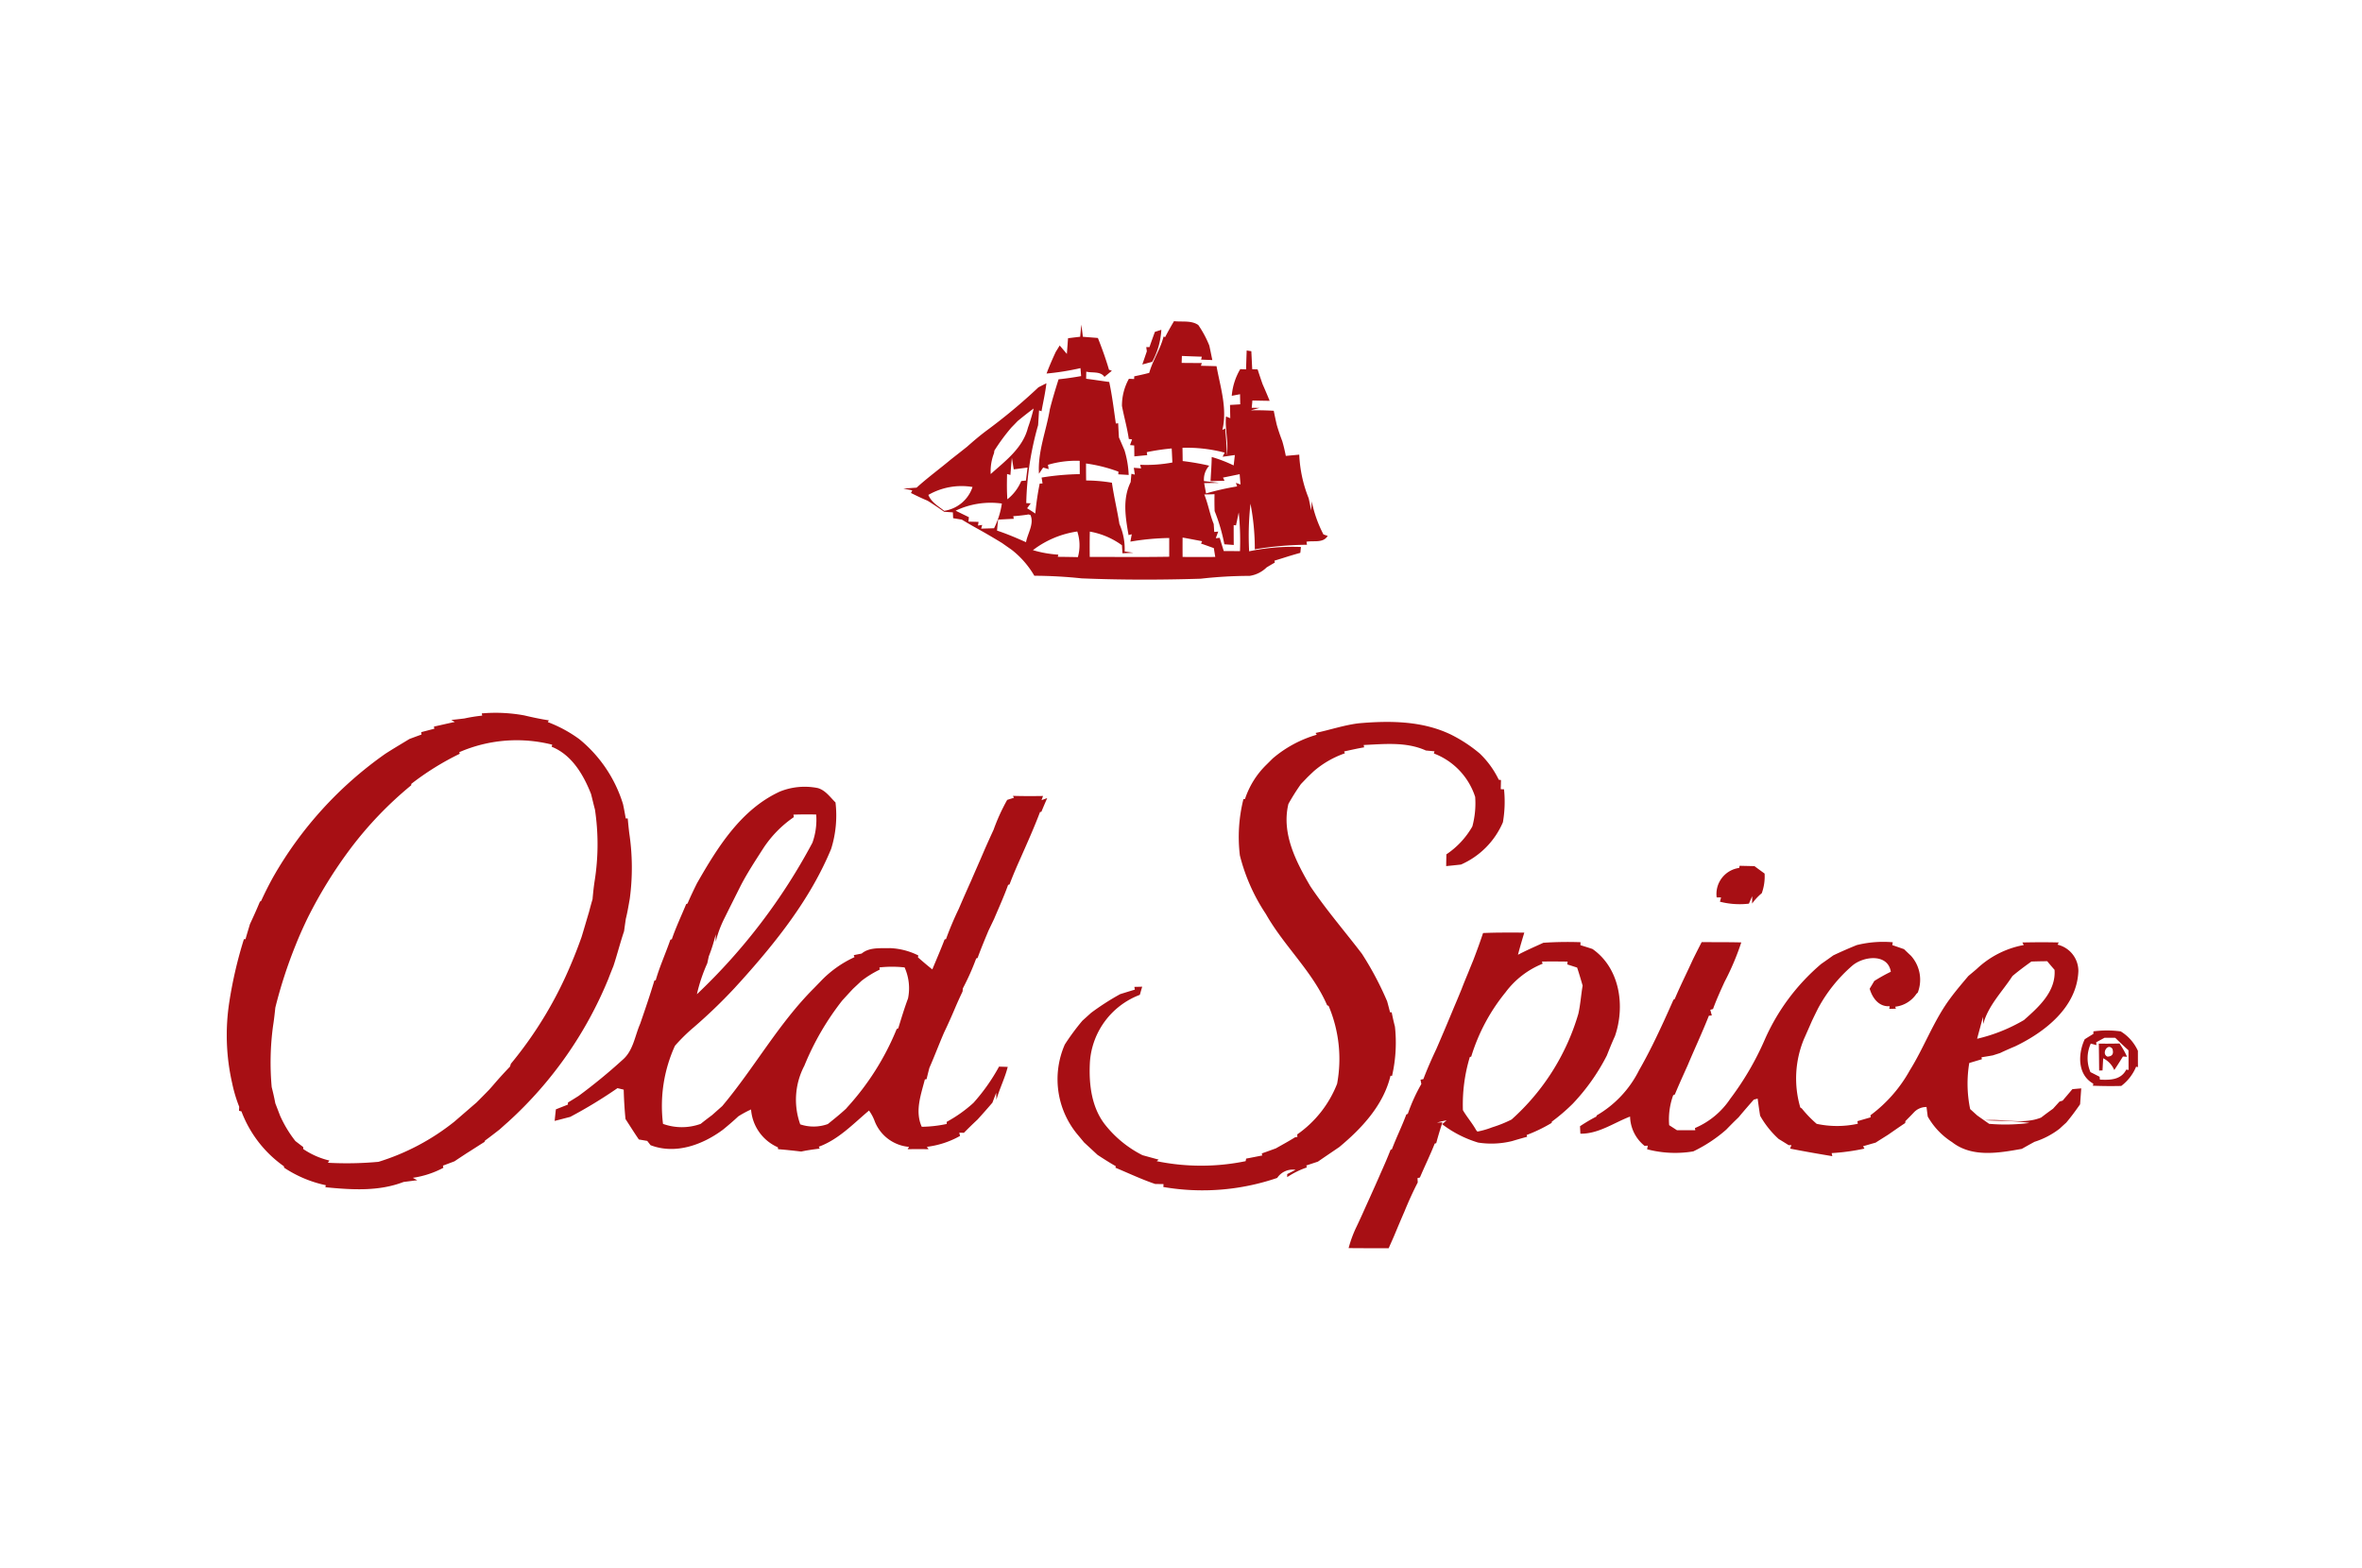 <svg xmlns="http://www.w3.org/2000/svg" xmlns:xlink="http://www.w3.org/1999/xlink" width="250" height="166" viewBox="0 0 250 166">
  <defs>
    <clipPath id="clip-thumb_oldspice">
      <rect width="250" height="166"/>
    </clipPath>
  </defs>
  <g id="thumb_oldspice" clip-path="url(#clip-thumb_oldspice)">
    <g id="Old_Spice" data-name="Old Spice" transform="translate(-292.028 -596.381)">
      <g id="Group_1068" data-name="Group 1068">
        <path id="Path_410" data-name="Path 410" d="M416.289,630.381c.849.107,1.827-.111,2.571.411a10.911,10.911,0,0,1,1.167,2.182c.111.508.212,1.017.317,1.526-.395-.017-.792-.033-1.187-.047l.077-.31c-.7-.024-1.408-.047-2.113-.078l-.023.739c.711,0,1.422.012,2.133.012l-.094.291c.549.01,1.1.023,1.652.04.4,2.215,1.166,4.5.617,6.752l.3-.155c.084.947.161,1.895.182,2.845.192-1.365-.217-2.74-.1-4.115l.455.177c-.011-.467-.02-.933-.027-1.4.269-.013.812-.047,1.082-.064-.007-.357-.017-.714-.02-1.071l-.877.168a6.573,6.573,0,0,1,.9-2.825l.614.027c.017-.664.041-1.331.064-2,.121.021.371.055.492.076.033.636.064,1.27.094,1.907.145.007.432.013.574.02.161.516.34,1.029.515,1.54q.39.885.759,1.787c-.61-.01-1.221-.02-1.828-.034l-.07.769.829.01c-.313.091-.623.175-.933.263.812-.023,1.621,0,2.433.044.1.5.206,1,.321,1.493q.252.866.576,1.705c.155.52.273,1.045.38,1.579l1.423-.132a13.989,13.989,0,0,0,1,4.625c.068.32.2.957.263,1.278.017-.237.047-.712.061-.951a13.087,13.087,0,0,0,1.237,3.495l.449.155c-.479.792-1.5.476-2.246.617.014.081.041.24.054.321a34.419,34.419,0,0,0-5.521.485,25.213,25.213,0,0,0-.459-4.827,30.686,30.686,0,0,0-.141,5.036,22.465,22.465,0,0,1,5.481-.459l-.064.621c-.418.114-.829.236-1.241.361-.5.158-1,.317-1.5.468l.044.2c-.289.166-.579.337-.866.509a3.255,3.255,0,0,1-1.8.9,46.657,46.657,0,0,0-5.181.3c-4.2.132-8.4.136-12.6-.036a49.518,49.518,0,0,0-5.009-.277,9.679,9.679,0,0,0-2.4-2.75c-.337-.236-.674-.469-1.008-.708-.9-.55-1.816-1.089-2.744-1.6q-.768-.426-1.523-.884l-.92-.152c-.007-.155-.02-.462-.027-.616-.229-.017-.691-.048-.92-.061-.577-.409-1.163-.8-1.757-1.173-.6-.246-1.18-.533-1.759-.816l.138-.286-.944-.18c.465-.037.934-.067,1.4-.1,1.167-1.059,2.441-1.988,3.648-3,.569-.446,1.139-.89,1.7-1.338.641-.57,1.294-1.126,1.982-1.646a58.813,58.813,0,0,0,5.569-4.64c.209-.109.63-.322.843-.429-.115,1-.341,1.979-.519,2.966l-.26-.091c-.031.52-.064,1.039-.1,1.561a32.383,32.383,0,0,0-1.254,8.252l.475.024c-.1.131-.29.391-.385.523.294.178.581.363.867.559a29.805,29.805,0,0,1,.465-3.173l.3-.012c-.024-.156-.071-.466-.1-.624a27.628,27.628,0,0,1,4.042-.365c0-.35-.007-1.054-.007-1.408a10.494,10.494,0,0,0-3.361.421l.075.455c-.145-.041-.439-.121-.583-.162-.112.162-.331.489-.442.65-.148-2.332.775-4.54,1.149-6.815.27-1.068.593-2.127.924-3.179q1.2-.126,2.387-.341c-.017-.209-.051-.63-.068-.842a27.439,27.439,0,0,1-3.59.573c.29-.779.624-1.54.977-2.3.105-.168.311-.5.415-.671l.759.894c.03-.418.094-1.248.124-1.662q.638-.081,1.282-.155c.03-.32.094-.968.124-1.288.061.429.111.859.165,1.291.526.041,1.059.081,1.588.125.438,1.106.843,2.222,1.173,3.36.077.031.233.085.307.116-.2.158-.59.481-.786.643-.434-.627-1.291-.39-1.924-.555l-.014.754c.816.1,1.628.233,2.444.34.31,1.45.489,2.927.7,4.4l.246-.03q.036.747.081,1.5c.2.448.388.9.584,1.344a10.323,10.323,0,0,1,.448,2.63c-.367-.024-.732-.045-1.1-.067l.016-.281a15.984,15.984,0,0,0-3.431-.866c0,.6,0,1.2.013,1.8a16.88,16.88,0,0,1,2.728.235c.208,1.47.562,2.913.795,4.379a6.532,6.532,0,0,1,.553,2.9l.923.138c-.387.02-.772.037-1.156.054-.013-.212-.041-.637-.054-.85a8.181,8.181,0,0,0-3.4-1.446c-.02.894-.02,1.786-.009,2.68,2.8,0,5.608.03,8.413-.017,0-.66,0-1.325,0-1.985a26.462,26.462,0,0,0-4.11.385c.034-.2.108-.583.145-.78l-.34.085c-.327-1.865-.657-3.826.222-5.606.021-.219.061-.66.078-.88l.364.088-.108-.725c.192.014.58.047.775.064l-.107-.381a15.026,15.026,0,0,0,3.414-.242c-.017-.371-.051-1.117-.071-1.488a23.421,23.421,0,0,0-2.639.392l.047.316-1.362.132c0-.29-.01-.866-.016-1.156l-.439-.04c.054-.152.159-.455.213-.607l-.344-.041c-.169-1.183-.506-2.329-.725-3.5a5.836,5.836,0,0,1,.732-2.865c.138,0,.417.013.555.02l.011-.286c.532-.109,1.062-.227,1.588-.365.37-1.335,1.183-2.5,1.519-3.849l.163.064C415.648,631.493,415.961,630.931,416.289,630.381Zm-16.548,10.574q-.33.345-.664.685a20.791,20.791,0,0,0-1.8,2.443c-.01.071-.03.213-.041.28a5.276,5.276,0,0,0-.35,2.205c1.56-1.4,3.4-2.754,3.94-4.9a19.319,19.319,0,0,0,.607-2.039C400.853,640.052,400.293,640.5,399.741,640.955Zm17.444,2.832c.007.351.017,1.055.02,1.405a25.83,25.83,0,0,1,2.812.489,2.15,2.15,0,0,0-.557,1.634q.8.087,1.6.187l-1.581.026.2,1.093a27.988,27.988,0,0,1,3.286-.745l-.124-.378.488.176c-.023-.274-.071-.82-.093-1.093-.591.121-1.177.246-1.764.361l.165.333c-.37.01-1.112.035-1.483.044.044-.852.115-1.7.125-2.558a14.855,14.855,0,0,1,2.322.893c.034-.276.1-.829.125-1.1-.431.063-.863.124-1.291.181l.212-.437A15.862,15.862,0,0,0,417.185,643.787Zm-18.058,1.062c-.057.6-.107,1.21-.155,1.813l-.354-.1c-.02.893-.034,1.787.031,2.679a4.863,4.863,0,0,0,1.469-1.934c.125-.014.375-.037.5-.051.041-.344.125-1.031.169-1.375l-1.463.188C399.273,645.762,399.178,645.151,399.127,644.849Zm-8.838,3.926c.3.78,1.058,1.187,1.675,1.686a3.739,3.739,0,0,0,3-2.525A7.067,7.067,0,0,0,390.289,648.775Zm29.2-.049c.418,1.013.587,2.109,1,3.127.014.21.045.63.058.843l.424-.037c-.067.175-.2.523-.259.7l.415-.04c.135.469.283.937.428,1.4.569,0,1.143.007,1.716.009a29.729,29.729,0,0,0-.132-4.1c-.071.344-.216,1.028-.29,1.372l-.246-.026c0,.7,0,1.4.01,2.1l-.994-.071a19.081,19.081,0,0,0-1.032-3.52c-.02-.6-.026-1.189-.01-1.783C420.212,648.715,419.848,648.726,419.487,648.726Zm-26.313,1.722c.466.229.931.458,1.4.684-.01.118-.033.354-.044.471l1.066.028-.057.388.444-.065-.108.392,1.366-.041a8.629,8.629,0,0,0,.825-2.615A8.581,8.581,0,0,0,393.174,650.448Zm7.716.394-.216.037q-.7.1-1.4.148l.05.277c-.552.027-1.105.057-1.654.088q-.066.58-.115,1.163c1.048.343,2.059.781,3.067,1.226.169-.933.884-1.948.469-2.879Zm.465,3.782a11.9,11.9,0,0,0,2.687.476l-.057.229c.708.007,1.415.017,2.127.033a4.634,4.634,0,0,0-.064-2.714A10.108,10.108,0,0,0,401.355,654.624Zm15.84-1.331q-.009,1.021,0,2.049,1.73.017,3.458,0c-.04-.233-.114-.7-.152-.934-.455-.162-.9-.327-1.358-.482l.122-.249C418.571,653.549,417.886,653.41,417.2,653.293Z" fill="#a70f14"/>
      </g>
      <path id="Path_411" data-name="Path 411" d="M414.263,631.517c.168-.054.512-.165.684-.219a7.967,7.967,0,0,1-.964,3.384l-1.049.287c.118-.351.361-1.049.479-1.4-.017-.111-.047-.333-.064-.444l.341.006C413.872,632.592,414.071,632.056,414.263,631.517Z" fill="#a70f14"/>
      <g id="Group_1069" data-name="Group 1069">
        <path id="Path_412" data-name="Path 412" d="M341.185,672.442a17.039,17.039,0,0,1,1.881-.3l-.047-.236a16.9,16.9,0,0,1,4.477.208c.869.206,1.739.392,2.619.527l-.1.188a14.068,14.068,0,0,1,3.324,1.8,14.27,14.27,0,0,1,4.631,6.884c.108.5.2,1.007.287,1.516l.212,0c.044.5.094.991.152,1.49a24.7,24.7,0,0,1,.061,7.029c-.128.7-.237,1.4-.412,2.09-.067.441-.128.886-.189,1.331-.411,1.216-.724,2.461-1.125,3.681-.185.455-.368.913-.543,1.375a41.935,41.935,0,0,1-10.584,15.109c-.308.269-.611.543-.914.815-.516.4-1.025.8-1.551,1.181l-.057.144c-.627.388-1.244.8-1.871,1.187-.431.286-.87.569-1.3.863-.408.154-.816.31-1.227.461l.044.229a9.919,9.919,0,0,1-3.233,1.059l.472.256q-.727.09-1.456.185c-2.633,1.018-5.511.827-8.266.557l.041-.216a12.682,12.682,0,0,1-4.416-1.857l-.013-.142a12.5,12.5,0,0,1-4.5-5.818l-.253-.057c0-.108.014-.324.017-.431a15.2,15.2,0,0,1-.748-2.505,22.9,22.9,0,0,1-.3-8.579,45.207,45.207,0,0,1,1.547-6.658l.169,0c.148-.535.314-1.064.468-1.593.368-.783.722-1.572,1.052-2.371l.138-.094c.392-.865.823-1.712,1.282-2.541A40.321,40.321,0,0,1,332.8,676.19c.843-.544,1.709-1.054,2.569-1.577.425-.158.846-.316,1.274-.468l-.037-.252c.462-.119.927-.244,1.392-.362l-.04-.228c.735-.159,1.469-.338,2.208-.489l-.371-.212C340.255,672.551,340.72,672.5,341.185,672.442Zm-.553,3.574.064.162a28.931,28.931,0,0,0-5.133,3.188l-.01.149a39.11,39.11,0,0,0-6.469,6.755,47.937,47.937,0,0,0-4.507,7.322c-.438.91-.856,1.83-1.227,2.766a49.42,49.42,0,0,0-2.181,6.7c-.067.651-.138,1.3-.243,1.952a28.935,28.935,0,0,0-.141,6.459c.145.569.276,1.142.384,1.718q.252.648.5,1.3a12.694,12.694,0,0,0,1.624,2.694q.411.318.83.637v.206a8.367,8.367,0,0,0,2.767,1.22l-.155.236a36.559,36.559,0,0,0,5.357-.1,24.344,24.344,0,0,0,8.015-4.244c.786-.674,1.568-1.358,2.353-2.032.452-.452.9-.9,1.345-1.363.109-.121.327-.367.435-.492.57-.671,1.163-1.317,1.77-1.955L346.1,709a41.944,41.944,0,0,0,6.435-10.712c.378-.891.721-1.791,1.045-2.7.27-.873.519-1.757.785-2.633.118-.459.243-.917.378-1.372.057-.641.121-1.277.219-1.911a24.783,24.783,0,0,0,.037-7.588c-.148-.55-.273-1.1-.415-1.648-.8-2.037-2.042-4.154-4.169-5l.061-.218A15.247,15.247,0,0,0,340.632,676.016Z" fill="#a70f14"/>
      </g>
      <path id="Path_413" data-name="Path 413" d="M435.833,672.955c3.29-.29,6.755-.27,9.792,1.207a15.236,15.236,0,0,1,3.024,1.992,9.627,9.627,0,0,1,2.012,2.775l.233.03c0,.242-.017.727-.021.97l.344.014a12.709,12.709,0,0,1-.117,3.486,8.556,8.556,0,0,1-4.436,4.479c-.527.061-1.049.114-1.568.165,0-.31.017-.933.02-1.244a8.783,8.783,0,0,0,2.748-2.952,9.347,9.347,0,0,0,.3-3.129,7.332,7.332,0,0,0-4.372-4.6c.016-.056.05-.172.067-.229-.229-.02-.684-.064-.91-.084-2.076-.94-4.385-.685-6.587-.583l.051.246c-.715.121-1.416.283-2.121.435l.081.2a10.071,10.071,0,0,0-3.276,1.881q-.343.322-.678.647c-.233.243-.465.485-.7.729a23.21,23.21,0,0,0-1.322,2.1c-.752,3.121.8,6.1,2.316,8.71,1.672,2.494,3.644,4.767,5.464,7.153a33.515,33.515,0,0,1,2.67,5.033c.108.387.209.779.31,1.17l.169-.007c.1.509.215,1.018.346,1.523a15.7,15.7,0,0,1-.306,5.208l-.165-.01c-.742,3.105-3.027,5.556-5.417,7.544-.755.516-1.514,1.026-2.266,1.547l-1.223.405.047.209A9.045,9.045,0,0,0,428.269,721c0-.081,0-.239,0-.32q.441-.224.88-.453a1.967,1.967,0,0,0-1.938.857,24.428,24.428,0,0,1-12.051.961l.02-.307c-.3,0-.6-.011-.893-.014-1.436-.489-2.8-1.135-4.2-1.722l.044-.155c-.664-.374-1.3-.786-1.935-1.2-.476-.445-.954-.883-1.43-1.325q-.3-.367-.606-.731a9.159,9.159,0,0,1-1.43-9.631,24.47,24.47,0,0,1,1.861-2.52l.92-.831a26.674,26.674,0,0,1,3.088-1.985c.512-.155,1.025-.32,1.544-.472l-.054-.293c.209,0,.623-.013.833-.02-.088.287-.169.573-.253.863a8.2,8.2,0,0,0-5.279,7.071c-.132,2.321.141,4.848,1.641,6.722a11.834,11.834,0,0,0,3.921,3.183c.57.158,1.139.316,1.716.469l-.213.164a23.4,23.4,0,0,0,9.412,0c.014-.067.044-.2.057-.273.563-.1,1.129-.223,1.7-.327l-.041-.222c.5-.172.991-.354,1.486-.533.678-.385,1.363-.755,2.023-1.17l.256-.047-.02-.26a11.755,11.755,0,0,0,4.224-5.366,14.418,14.418,0,0,0-.9-8.242l-.156-.063c-1.557-3.6-4.574-6.274-6.485-9.664a19.919,19.919,0,0,1-2.751-6.2,16.4,16.4,0,0,1,.378-5.969l.162,0a8.992,8.992,0,0,1,2.248-3.615c.229-.225.455-.454.684-.68a12.532,12.532,0,0,1,4.666-2.515l-.132-.188C432.786,673.659,434.275,673.147,435.833,672.955Z" fill="#a70f14"/>
      <g id="Group_1070" data-name="Group 1070">
        <path id="Path_414" data-name="Path 414" d="M365.8,689.887c2.171-3.792,4.652-7.814,8.778-9.708a7.037,7.037,0,0,1,4.007-.368c.81.229,1.3.961,1.875,1.524a11.819,11.819,0,0,1-.459,4.908c-2.184,5.285-5.787,9.82-9.583,14.036-.219.24-.438.479-.654.718a55.013,55.013,0,0,1-4.291,4.129,18.294,18.294,0,0,0-2.006,1.97,15.348,15.348,0,0,0-1.264,8.268,5.881,5.881,0,0,0,3.984,0c.4-.32.809-.631,1.217-.937.358-.317.712-.634,1.069-.95,3.395-4.038,5.956-8.738,9.712-12.483.229-.236.455-.472.684-.705a11.548,11.548,0,0,1,3.6-2.575l-.077-.215c.209-.041.627-.126.833-.166.839-.7,2.005-.543,3.02-.576a7.373,7.373,0,0,1,2.976.772l-.034.205c.5.432,1,.867,1.521,1.275.435-1.059.893-2.1,1.3-3.172l.148-.038a34.164,34.164,0,0,1,1.346-3.192q.642-1.5,1.311-2.983c.441-1.035.906-2.059,1.345-3.1.333-.768.68-1.534,1.034-2.3a20.511,20.511,0,0,1,1.44-3.162c.182-.056.539-.171.721-.225l-.118-.2c1.062.03,2.127.03,3.189.012l-.155.442.6-.219c-.213.481-.422.971-.624,1.46-.034,0-.1.006-.135.01-.627,1.655-1.352,3.269-2.066,4.887-.411.917-.812,1.841-1.163,2.785-.037.013-.115.037-.152.046-.438,1.221-.974,2.4-1.479,3.594q-.3.627-.6,1.254c-.4.958-.8,1.918-1.153,2.893l-.145.046a25.873,25.873,0,0,1-1.412,3.169c-.01.081-.024.243-.031.328-.273.576-.542,1.162-.792,1.751q-.552,1.313-1.163,2.59c-.539,1.237-1.008,2.5-1.554,3.739-.108.4-.206.8-.3,1.2-.044.011-.135.024-.183.034-.418,1.632-1.071,3.364-.33,5.013a13.424,13.424,0,0,0,2.643-.3l0-.223a14.432,14.432,0,0,0,2.829-2.008,20.383,20.383,0,0,0,2.71-3.839l.92.029c-.3,1.2-.866,2.3-1.2,3.486-.007-.25-.014-.5-.021-.745-.1.263-.3.785-.4,1.048-.512.6-1.035,1.191-1.564,1.774-.492.461-.977.93-1.45,1.415-.124,0-.37-.01-.495-.01l.084.341a9.464,9.464,0,0,1-3.509,1.152l.172.25q-1.107-.011-2.211,0l.148-.243a4.293,4.293,0,0,1-3.624-2.687,4.638,4.638,0,0,0-.613-1.159c-1.669,1.4-3.219,3.065-5.316,3.829.024.051.074.149.1.2-.658.081-1.312.169-1.959.311-.816-.095-1.631-.186-2.447-.25-.007-.05-.02-.154-.027-.2a4.76,4.76,0,0,1-2.835-4.005,11.219,11.219,0,0,0-1.348.729c-.52.488-1.062.95-1.612,1.4-2.16,1.611-5.036,2.67-7.679,1.652-.087-.115-.262-.338-.35-.452-.223-.037-.664-.114-.886-.151-.49-.712-.948-1.447-1.416-2.168-.1-1.035-.162-2.073-.189-3.108-.165-.041-.495-.118-.657-.159a49.648,49.648,0,0,1-5,3.041c-.553.142-1.1.29-1.651.428.04-.411.084-.819.128-1.224q.642-.252,1.277-.505l0-.215c.378-.23.752-.462,1.126-.7a58.274,58.274,0,0,0,4.666-3.829c1.125-.964,1.291-2.531,1.857-3.819.522-1.517,1.042-3.03,1.5-4.565l.142-.037c.421-1.463,1.055-2.851,1.551-4.291.037-.01.114-.037.155-.049.431-1.268,1.008-2.479,1.516-3.715l.146-.065C365.105,691.31,365.449,690.595,365.8,689.887Zm10.207-7.265.044.264a11.9,11.9,0,0,0-3.233,3.3c-.839,1.31-1.7,2.612-2.41,3.994-.088.175-.263.526-.351.7-.333.667-.667,1.331-1,2-.082.168-.247.5-.331.671a11.694,11.694,0,0,0-.947,2.541V695.3a17.049,17.049,0,0,1-.732,2.332c-.04.182-.118.547-.158.728a17.357,17.357,0,0,0-1.1,3.28A62.606,62.606,0,0,0,378.016,685.6a7.186,7.186,0,0,0,.4-2.987C377.611,682.589,376.809,682.6,376.01,682.622Zm9.1,16.174.033.236a10.871,10.871,0,0,0-1.941,1.2c-.294.281-.594.557-.887.833-.381.405-.755.816-1.129,1.224a28.7,28.7,0,0,0-4.022,6.924,7.727,7.727,0,0,0-.434,6.2,4.417,4.417,0,0,0,2.922-.033c.657-.529,1.311-1.052,1.928-1.625l.121-.142a27.906,27.906,0,0,0,5.236-8.286c.044-.023.124-.063.168-.084.327-1.061.648-2.127,1.035-3.165a5.388,5.388,0,0,0-.364-3.279A12.189,12.189,0,0,0,385.105,698.8Z" fill="#a70f14"/>
      </g>
      <path id="Path_415" data-name="Path 415" d="M473.725,691.384a2.784,2.784,0,0,1,2.383-3.118l.047-.226c.523.013,1.045.024,1.571.036.351.264.712.527,1.072.786a5.181,5.181,0,0,1-.3,2.079,5.851,5.851,0,0,0-1.021,1.1c0-.2.006-.587.009-.782-.118.263-.235.525-.347.789a8.371,8.371,0,0,1-3.067-.206l.115-.452Z" fill="#a70f14"/>
      <g id="Group_1071" data-name="Group 1071">
        <path id="Path_416" data-name="Path 416" d="M449,695.159c1.453-.067,2.909-.047,4.365-.047-.235.779-.468,1.56-.671,2.349.874-.465,1.787-.856,2.69-1.271a38.473,38.473,0,0,1,3.931-.06l-.013.313c.421.128.846.263,1.27.4,2.913,2.022,3.486,6.054,2.387,9.229-.31.674-.587,1.366-.86,2.056a21.759,21.759,0,0,1-3.613,5.107,19.97,19.97,0,0,1-2.208,1.891l-.017.132a15.858,15.858,0,0,1-2.646,1.281l.05.189c-.535.144-1.072.3-1.6.458a9.161,9.161,0,0,1-3.583.158,11.934,11.934,0,0,1-3.812-1.947l.468-.406a8.026,8.026,0,0,0-1.014.237l.572-.024c-.232.725-.461,1.459-.653,2.2l-.162.047c-.478,1.213-1.056,2.387-1.565,3.59l-.255.064c.006.118.02.347.023.462-.522,1.007-.984,2.045-1.415,3.094-.381.873-.746,1.75-1.113,2.626-.179.415-.367.823-.547,1.241-1.415,0-2.827,0-4.24-.014a12.513,12.513,0,0,1,.813-2.214c.475-.982.906-1.983,1.358-2.971.418-.933.839-1.86,1.244-2.8.358-.8.711-1.607,1.028-2.429l.138-.048c.469-1.243,1.062-2.437,1.524-3.681l.162-.077a18.216,18.216,0,0,1,1.429-3.148c-.02-.116-.064-.345-.084-.462l.3-.061c.411-1.086.883-2.151,1.378-3.2q.953-2.195,1.864-4.406c.277-.641.543-1.287.806-1.932.223-.583.459-1.159.7-1.735.175-.445.358-.884.539-1.328C448.332,697.073,448.679,696.12,449,695.159Zm6.233,3.017.071.232a9.145,9.145,0,0,0-3.931,3.034,19.98,19.98,0,0,0-3.627,6.8l-.148.041a17.383,17.383,0,0,0-.732,5.626c.422.732.991,1.372,1.4,2.113.034.041.1.119.135.156a8.787,8.787,0,0,0,1.557-.449,13.2,13.2,0,0,0,2.059-.829,24.1,24.1,0,0,0,7.07-11.2c.219-.98.282-1.985.451-2.973-.185-.64-.37-1.278-.583-1.911-.347-.111-.695-.226-1.042-.334l.034-.3C457.032,698.169,456.132,698.166,455.229,698.176Z" fill="#a70f14"/>
      </g>
      <g id="Group_1072" data-name="Group 1072">
        <path id="Path_417" data-name="Path 417" d="M488.547,696.436a11.6,11.6,0,0,1,3.816-.3l-.051.3c.415.141.829.286,1.244.43.242.237.489.469.735.7a3.8,3.8,0,0,1,.718,3.9l-.139.128a3.132,3.132,0,0,1-2.248,1.365l.071.216c-.176,0-.526.007-.7.01.013-.071.033-.208.043-.28-1.145.084-1.83-.87-2.117-1.85.122-.206.368-.614.489-.82a17.5,17.5,0,0,1,1.75-.977c-.317-1.979-2.936-1.649-4.1-.627a16.028,16.028,0,0,0-3.6,4.5c-.222.441-.437.887-.65,1.331q-.415.957-.84,1.908a10.912,10.912,0,0,0-.391,7.261l.159.1a12.354,12.354,0,0,0,1.574,1.628,10.313,10.313,0,0,0,4.355-.009c-.01-.068-.034-.206-.044-.274.466-.135.934-.269,1.4-.407l-.017-.22a14.931,14.931,0,0,0,4.163-4.756c1.541-2.474,2.528-5.265,4.274-7.611.6-.819,1.261-1.588,1.915-2.366.293-.253.6-.5.893-.755a9.808,9.808,0,0,1,4.982-2.532l-.155-.27c1.285-.027,2.569-.037,3.856,0-.03.057-.094.175-.124.233a2.859,2.859,0,0,1,2.2,2.794c-.141,3.812-3.519,6.442-6.684,7.965-.543.226-1.078.462-1.608.715l-.768.246c-.4.074-.8.138-1.193.2l.043.205-1.338.4a13.264,13.264,0,0,0,.094,4.878l.745.674c.418.3.843.589,1.265.889a20.067,20.067,0,0,0,4.271-.093c-1.561-.25-3.139-.193-4.707-.29,1.976-.169,4.039.488,5.943-.284.408-.32.826-.627,1.251-.93l.688-.758c.084-.025.252-.078.337-.106.337-.4.684-.8,1.025-1.209.31-.031.623-.057.94-.085-.04.564-.081,1.123-.122,1.686-.465.668-.943,1.324-1.469,1.944-.236.21-.469.425-.7.641a8.581,8.581,0,0,1-2.659,1.39c-.449.242-.894.492-1.336.744-2.44.435-5.272.944-7.388-.714a7.706,7.706,0,0,1-2.572-2.707c-.034-.253-.1-.759-.129-1.012a1.813,1.813,0,0,0-1.358.594c-.286.307-.583.6-.876.9l-.024.206c-.61.4-1.206.823-1.807,1.237-.441.28-.886.553-1.321.836-.445.125-.89.257-1.332.382l.149.251a22.663,22.663,0,0,1-3.472.476l.067.323c-1.493-.246-2.986-.506-4.469-.8l.144-.368-.3,0c-.347-.218-.7-.438-1.052-.65a9.893,9.893,0,0,1-1.962-2.461c-.1-.606-.182-1.21-.262-1.816-.1.03-.307.084-.412.114-.539.617-1.079,1.23-1.6,1.864-.114.112-.347.334-.462.446-.286.286-.573.576-.853.866a15.184,15.184,0,0,1-3.485,2.3,11.645,11.645,0,0,1-4.888-.225l.072-.38-.341.019a4.107,4.107,0,0,1-1.534-3.1c-1.736.664-3.32,1.834-5.258,1.814-.01-.2-.03-.59-.041-.79a17.308,17.308,0,0,1,1.749-1.034l-.007-.1a11.41,11.41,0,0,0,4.511-4.8c.991-1.723,1.851-3.513,2.68-5.316q.486-1.066.958-2.14l.137-.084c.587-1.4,1.275-2.754,1.9-4.137q.465-.945.951-1.884c1.4.014,2.794,0,4.19.034a27.351,27.351,0,0,1-1.767,4.169c-.435.951-.866,1.9-1.223,2.883l-.291.08c.041.152.122.449.162.6l-.31.03c-.7,1.773-1.51,3.5-2.248,5.255-.458,1.021-.924,2.039-1.352,3.077-.044.021-.135.065-.179.088a7.51,7.51,0,0,0-.424,3.165c.206.135.617.4.826.536h1.938l-.037-.229a8.46,8.46,0,0,0,3.738-3.1,30.733,30.733,0,0,0,3.614-6.173,22.279,22.279,0,0,1,6.02-8.109c.429-.294.85-.594,1.274-.9C486.885,697.135,487.71,696.777,488.547,696.436Zm16.483,3.277c-1.075,1.658-2.565,3.115-3.088,5.076-.017-.253-.03-.5-.044-.755-.178.78-.41,1.544-.606,2.319a17.68,17.68,0,0,0,4.955-1.981c1.564-1.379,3.4-3.02,3.24-5.316-.263-.3-.523-.607-.776-.913-.559,0-1.119.016-1.675.033C506.352,698.668,505.674,699.167,505.03,699.713Z" fill="#a70f14"/>
      </g>
      <g id="Group_1073" data-name="Group 1073">
        <path id="Path_418" data-name="Path 418" d="M513.6,705.568a11.234,11.234,0,0,1,2.885,0,4.664,4.664,0,0,1,1.824,2.064c0,.573,0,1.149.006,1.725l-.195-.05a4.88,4.88,0,0,1-1.574,2.04c-1,.023-2,.016-3-.024l.044-.22c-1.689-.93-1.638-3.151-.91-4.7q.454-.288.92-.569Zm1.176.681c-.222.118-.661.357-.883.476l.024.3c-.149-.042-.446-.123-.594-.163a3.719,3.719,0,0,0-.037,3.021c.32.161.644.326.967.492l.034.3c1.083.06,2.238.034,2.791-1.062l.243.04c0-.694,0-1.388-.01-2.08-.478-.431-.944-.873-1.4-1.321C515.523,706.246,515.143,706.246,514.772,706.249Z" fill="#a70f14"/>
      </g>
      <g id="Group_1074" data-name="Group 1074">
        <path id="Path_419" data-name="Path 419" d="M514.172,706.866c.728.01,1.456.007,2.188-.013a8.589,8.589,0,0,1,.8,1.406l-.435-.028c-.3.482-.6.964-.917,1.433a2.482,2.482,0,0,0-1.173-1.247c-.017.32-.054.964-.071,1.287l-.357.01C514.2,708.764,514.189,707.814,514.172,706.866Zm.917,1.378c.512-.03.684-.3.522-.825C515.1,706.738,514.408,707.962,515.089,708.244Z" fill="#a70f14"/>
      </g>
    </g>
  </g>
</svg>
